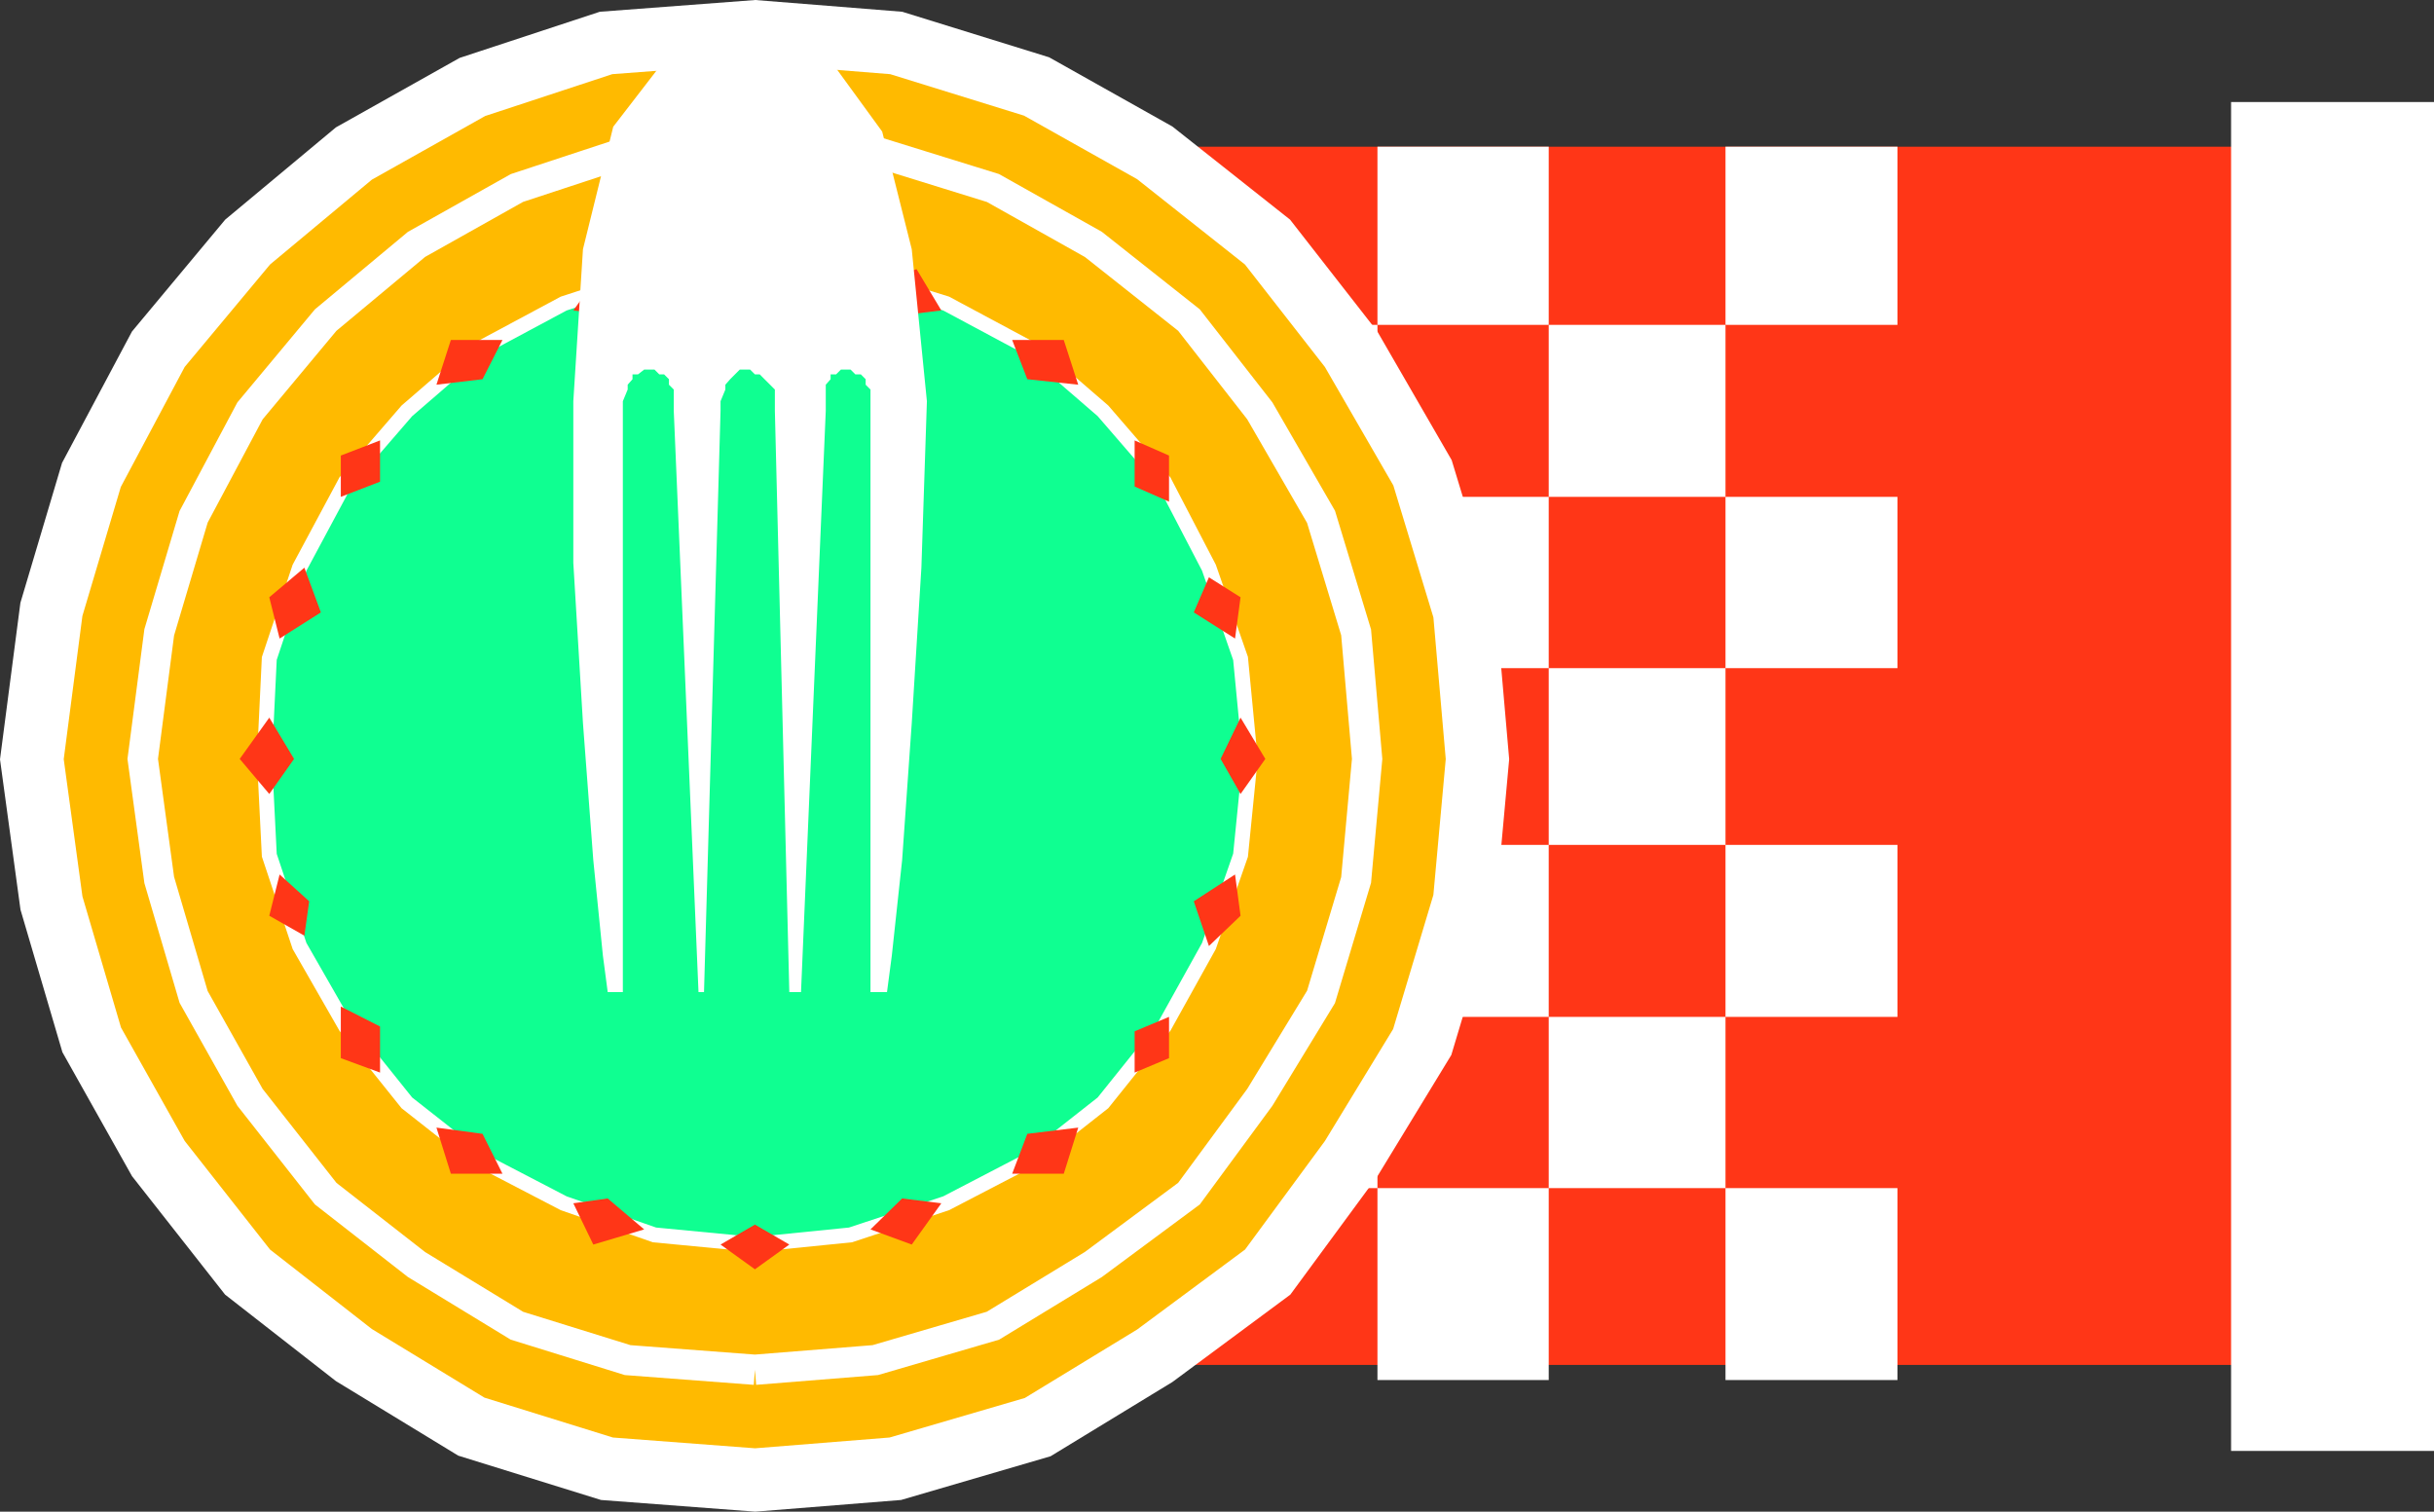 <svg xmlns="http://www.w3.org/2000/svg" width="353.848" height="219.76"><rect width="100%" height="100%" fill="#333333" stroke="none"/><path fill="#ff3617" d="M345.648 198.427V21.329h-237.3v177.098h237.3"/><path fill="#fff" d="M200.25 72.228v-25h-25.203v25h25.203m24.898 24.902V72.228H200.25V97.13h24.898m-26.398 25.7v-25.7h-23.703v25.7h23.703m1.5 49.898v27.902h24.898v-27.902H200.25m-25.203-24.898v24.898h25.203v-24.899h-25.203m25.203-24.999v25h24.898v-25H200.25m50.598-50.602v-25h-25.7v25h25.7m25 24.902V72.228h-25V97.13h25m-25 25.7v-25.7h-25.7v25.7h25.7m0 49.898v27.902h25v-27.902h-25m-25.7-24.898v24.898h25.7v-24.899h-25.7m25.7-24.999v25h25v-25h-25"/><path fill="#fff" d="m109.75 199.13 17.5-1.402 17.098-5 14.601-8.899 13.899-10.3 10.3-14 8.899-14.602 5.101-17 1.602-17.598-1.602-18.402-5.101-16.797-8.899-15.402-10.3-13.2-13.899-11-14.601-8.199-17.098-5.3-17.5-1.399-18.5 1.398-16.102 5.301-14.601 8.2-13.2 11-11 13.199-8.199 15.402-5 16.797-2.398 18.402 2.398 17.598 5 17 8.2 14.601 11 14 13.199 10.301 14.601 8.899 16.102 5 18.5 1.402"/><path fill="none" stroke="#fff" stroke-miterlimit="10" stroke-width="41.136" d="m109.75 199.13 17.5-1.402 17.098-5 14.601-8.899 13.899-10.3 10.3-14 8.899-14.602 5.101-17 1.602-17.598-1.602-18.402-5.101-16.797-8.899-15.402-10.3-13.2-13.899-11-14.601-8.199-17.098-5.3-17.5-1.399-18.5 1.398-16.102 5.301-14.601 8.2-13.2 11-11 13.199-8.199 15.402-5 16.797-2.398 18.402 2.398 17.598 5 17 8.2 14.601 11 14 13.199 10.301 14.601 8.899 16.102 5zm0 0"/><path fill="#ffba00" d="m109.75 199.13 17.5-1.402 17.098-5 14.601-8.899 13.899-10.3 10.3-14 8.899-14.602 5.101-17 1.602-17.598-1.602-18.402-5.101-16.797-8.899-15.402-10.3-13.2-13.899-11-14.601-8.199-17.098-5.3-17.5-1.399-18.5 1.398-16.102 5.301-14.601 8.2-13.2 11-11 13.199-8.199 15.402-5 16.797-2.398 18.402 2.398 17.598 5 17 8.2 14.601 11 14 13.199 10.301 14.601 8.899 16.102 5 18.5 1.402"/><path fill="none" stroke="#ffba00" stroke-miterlimit="10" stroke-width="22.768" d="m109.75 199.13 17.5-1.402 17.098-5 14.601-8.899 13.899-10.3 10.3-14 8.899-14.602 5.101-17 1.602-17.598-1.602-18.402-5.101-16.797-8.899-15.402-10.3-13.2-13.899-11-14.601-8.199-17.098-5.3-17.5-1.399-18.5 1.398-16.102 5.301-14.601 8.2-13.2 11-11 13.199-8.199 15.402-5 16.797-2.398 18.402 2.398 17.598 5 17 8.2 14.601 11 14 13.199 10.301 14.601 8.899 16.102 5zm0 0"/><path fill="none" stroke="#fff" stroke-miterlimit="10" stroke-width="4.399" d="m109.75 199.13 17.5-1.402 17.098-5 14.601-8.899 13.899-10.3 10.3-14 8.899-14.602 5.101-17 1.602-17.598-1.602-18.402-5.101-16.797-8.899-15.402-10.3-13.2-13.899-11-14.601-8.199-17.098-5.3-17.5-1.399-18.5 1.398-16.102 5.301-14.601 8.2-13.2 11-11 13.199-8.199 15.402-5 16.797-2.398 18.402 2.398 17.598 5 17 8.2 14.601 11 14 13.199 10.301 14.601 8.899 16.102 5 18.5 1.402"/><path fill="#0fff91" d="m109.75 180.927 13.898-1.399 13.899-4.601 12.5-6.5 10.3-8.098 8.903-11.101 6.5-11.7 4.598-13.199 1.402-14-1.402-14.601-4.598-13.2-6.5-12.5-8.902-10.3-10.301-8.899-12.5-6.699-13.899-4.3-13.898-.7-14.602.7-13.199 4.3-12.5 6.7-10.3 8.898-8.9 10.3-6.702 12.5-4.399 13.2-.699 14.601.7 14 4.398 13.2 6.703 11.699 8.898 11.101 10.301 8.098 12.5 6.5 13.2 4.601 14.6 1.399"/><path fill="none" stroke="#fff" stroke-miterlimit="10" stroke-width="2.177" d="m109.75 180.927 13.898-1.399 13.899-4.601 12.5-6.5 10.3-8.098 8.903-11.101 6.5-11.7 4.598-13.199 1.402-14-1.402-14.601-4.598-13.2-6.5-12.5-8.902-10.3-10.301-8.899-12.5-6.699-13.899-4.3-13.898-.7-14.602.7-13.199 4.3-12.5 6.7-10.3 8.898-8.9 10.3-6.702 12.5-4.399 13.2-.699 14.601.7 14 4.398 13.2 6.703 11.699 8.898 11.101 10.301 8.098 12.5 6.5 13.2 4.601zm0 0"/><path fill="#ff3617" d="m114.75 39.13-4.3-3.602-5.7 3.602 5.7 2.797 4.3-2.797m-21.102 2.098-6-2.098-4.3 6 5 .7 5.3-4.602m-20.601 8.199h-7.5l-2.098 6.5 6.7-.797 2.898-5.703M55.25 64.028l-5.703 2.2v6l5.703-2.2v-6m-11 18.5-5.102 4.301 1.5 6 6-3.8-2.398-6.5m-5.102 21.801-4.3 6 4.3 5.097 3.602-5.098-3.602-6m1.5 22.801-1.5 6 5.102 2.898.7-5-4.302-3.898m8.899 19.2v7.5l5.703 2.097v-6.7l-5.703-2.898m13.903 17.598 2.097 6.703h7.5l-2.899-5.8-6.699-.903m19.899 11 2.902 6 7.398-2.2-5.3-4.5-5 .7m21.402 6 5 3.601 5-3.601-5-2.899-5 2.899m21.797-2.199 6 2.199 4.3-6-5.699-.7-4.601 4.5m20.601-8.097h7.5l2.102-6.703-7.402.902-2.2 5.801m17.802-14.703 5-2.098v-6l-5 2.098v6m10.8-18.399 4.598-4.398-.801-6-6 3.898 2.203 6.5m4.598-22.101 3.601-5.098-3.601-6-2.899 6 2.899 5.098m-.801-22.597.8-6-4.597-2.903-2.203 5.101 6 3.801m-9.597-19.902v-6.7l-5-2.199v6.7l5 2.199m-13.2-17-2.102-6.5h-7.5l2.2 5.703 7.402.797M136.848 45.13l-3.598-6-6.703 2.098 4.601 4.601 5.7-.699"/><path fill="#fff" d="m96.547 8.83-7.399 9.597-4.398 17.8-1.402 22.102v23.5l1.402 23.301 1.5 19.898 1.398 13.899.7 5.3h2.199V58.33l.703-1.699v-.703l.7-.797v-.703h.8l.898-.7h1.5l.7.7h.699l.703.703v.797l.7.703v3.098l3.597 84.5h.8l2.403-84.5V58.33l.7-1.699v-.703l.698-.797.7-.703.699-.7h1.5l.703.7h.7l.698.703.801.797.7.703v3.098l2.1 84.5h1.7l3.598-84.5v-3.801l.703-.797v-.703h.797l.703-.7h1.398l.7.7h.8l.7.703v.797l.699.703v87.598h2.402l.7-5.301 1.5-13.899 1.398-19.898 1.402-22.602.8-24.199-2.202-22.101-4.297-17.098-7.5-10.3H96.547m128.601 38.397V21.329H200.25v25.899h24.898m50.7 0V21.329h-25v25.899h25m78 163.699V14.829h-29.5v196.098h29.5"/></svg>

